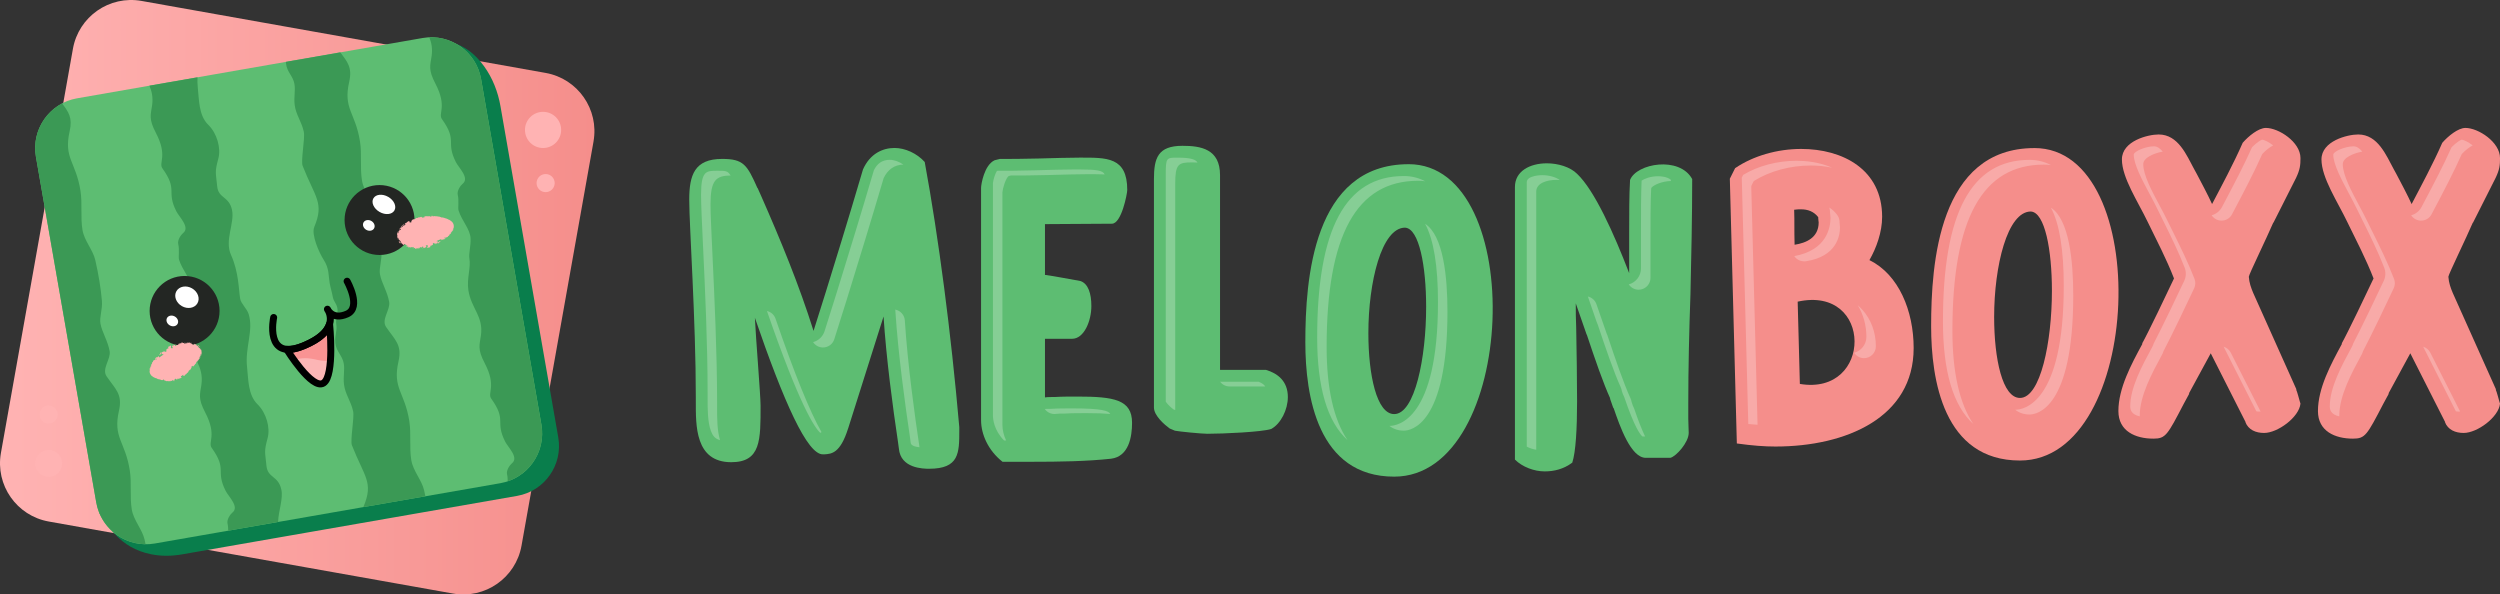 <?xml version="1.0" encoding="UTF-8"?><svg id="Layer_2" xmlns="http://www.w3.org/2000/svg" xmlns:xlink="http://www.w3.org/1999/xlink" viewBox="0 0 1159.72 275.75"><rect x="0" y="0" width="1159.72" height="275.75" fill="#333333" stroke="none"/><defs><style>.cls-1{fill:#f99393;}.cls-1,.cls-2,.cls-3,.cls-4,.cls-5,.cls-6,.cls-7,.cls-8,.cls-9,.cls-10,.cls-11,.cls-12{stroke-width:0px;}.cls-2{fill:#5dbd72;}.cls-3,.cls-13{fill:none;}.cls-13{stroke:#000;stroke-linecap:round;stroke-linejoin:round;stroke-width:3.23px;}.cls-4{fill:url(#linear-gradient);}.cls-5{fill:#3b9955;}.cls-6{fill:#097e4c;}.cls-7{fill:#f58e8b;}.cls-8{opacity:.25;}.cls-8,.cls-11{fill:#fff;}.cls-9{fill:#232623;}.cls-10{fill:#ffb3b3;}.cls-12{fill:#ffd9d9;opacity:.5;}</style><linearGradient id="linear-gradient" x1="0" y1="137.88" x2="275.75" y2="137.88" gradientUnits="userSpaceOnUse"><stop offset="0" stop-color="#ffb3b3"/><stop offset="1" stop-color="#f58e8b"/></linearGradient></defs><g id="Layer_1-2"><path class="cls-4" d="M275.32,65.65c2.66-14.92-7.28-29.16-22.2-31.82L65.65.43c-14.92-2.66-29.16,7.28-31.82,22.2L.43,210.11c-2.66,14.92,7.28,29.16,22.2,31.82l187.48,33.4c14.92,2.66,29.16-7.28,31.82-22.2l33.4-187.48Z"/><path class="cls-6" d="M258.97,202.88l-26.81-153.63c-1.16-6.65-3.65-13.04-7.6-18.51-9.12-12.64-18.92-11.34-25.4-13.41,2.15,2.86,19.53,13.19,20.19,16.96l27.98,160.32c2.23,12.76-6.31,24.9-19.07,27.13l-160.32,27.98c-3.85.67-18.42-10.71-21.91-11.82,4.32,5.76,8.99,16.11,24.05,19.21,4.72.97,9.59.88,14.33.06l110.52-19.29,44.97-7.85c12.76-2.23,21.29-14.37,19.07-27.13Z"/><path class="cls-2" d="M223.18,36.7c-2.23-12.76-14.37-21.29-27.13-19.07L35.73,45.61c-12.76,2.23-21.29,14.37-19.07,27.13l27.98,160.32c2.23,12.76,14.37,21.29,27.13,19.07l160.32-27.98c12.76-2.23,21.29-14.37,19.07-27.13l-27.98-160.32Z"/><path class="cls-5" d="M251.15,197.02l-27.98-160.32c-2.04-11.71-12.45-19.84-24.01-19.37.97,2.44,1.55,5.09,1.08,8.56-.61,4.43-1.74,6.27,1.73,12.89,5.66,10.81,1.12,13.78,3.05,16.49,7.39,10.33,1.6,10.32,6.45,19.92,1.37,2.72,6.52,7.43,3.11,10.1-.9.71-2.7,3.2-2.23,5.1.65,2.64-.01,6.04.37,7.24,1.55,4.91,5.37,8.62,5.58,12.96.17,3.46-.93,7.11-.55,9.28.75,4.28-1.28,9.37-.49,14.66,1.3,8.64,7.07,12.1,5.85,21.03-.61,4.43-1.74,6.27,1.73,12.89,5.66,10.81,1.12,13.78,3.05,16.49,7.39,10.33,1.6,10.32,6.45,19.92,1.37,2.72,6.52,7.43,3.11,10.1-.9.71-2.7,3.2-2.23,5.1.25,1.01.3,2.13.3,3.2,10.81-3.62,17.67-14.66,15.65-26.23Z"/><path class="cls-5" d="M130.5,227.1c-1.39-6.56-6.35-5.21-6.9-11.08-.6-6.45-1.21-6.32.55-12.8,1.3-4.77-.58-11.66-4.68-15.66-4.5-4.39-4.23-11.74-4.85-17.16-1.07-9.21,3.14-17.1.72-24.73-.8-2.53-3.51-4.75-3.92-7.06-.72-4.09-.61-12.36-4.26-20.37-3.07-6.74,1.76-14.75.48-20.81-1.39-6.56-6.35-5.21-6.9-11.08-.6-6.45-1.21-6.32.55-12.8,1.3-4.77-.58-11.66-4.68-15.66-4.5-4.39-4.23-11.74-4.85-17.16-.19-1.67-.21-3.29-.13-4.88l-22.31,3.89c1.07,2.57,1.76,5.32,1.26,9-.61,4.43-1.74,6.27,1.73,12.89,5.66,10.81,1.12,13.78,3.05,16.49,7.39,10.33,1.6,10.32,6.45,19.92,1.37,2.72,6.52,7.43,3.11,10.1-.9.71-2.7,3.2-2.23,5.1.65,2.64-.01,6.04.37,7.24,1.55,4.91,5.37,8.62,5.58,12.96.17,3.46-.93,7.11-.55,9.28.75,4.28-1.28,9.37-.49,14.66,1.3,8.64,7.07,12.1,5.85,21.03-.61,4.43-1.74,6.27,1.73,12.89,5.66,10.81,1.12,13.78,3.05,16.49,7.39,10.33,1.6,10.32,6.45,19.92,1.37,2.72,6.52,7.43,3.11,10.1-.9.71-2.7,3.2-2.23,5.1.25,1.03.3,2.18.3,3.26l23.16-4.04c.15-5.22,2.43-10.64,1.5-15.03Z"/><path class="cls-5" d="M61.14,236.39c-1-5.96,0-12.24-.93-18.15-2.12-13.58-7.9-15.08-5.02-27.73,1.76-7.73-1.68-9.95-5.76-15.97-2.35-3.46,2.07-7.96,1.43-11.62-.87-4.91-3.57-8.85-4.28-12.88-.5-2.86,1.02-6.63.7-10.42-.48-5.76-1.54-12.24-3.08-18.98-1.08-4.74-5.08-8.89-5.93-13.93-1-5.96,0-12.24-.93-18.15-2.12-13.58-7.9-15.08-5.02-27.73,1.42-6.25-.55-8.9-3.51-12.86-8.75,4.62-13.94,14.49-12.15,24.76l27.98,160.32c1.98,11.33,11.78,19.31,22.88,19.4-.15-.71-.29-1.42-.45-2.14-1.08-4.74-5.08-8.89-5.93-13.93Z"/><path class="cls-5" d="M168.58,235.23l28.75-5.02c-.19-.92-.37-1.83-.59-2.76-1.08-4.74-5.08-8.89-5.93-13.93-1-5.96,0-12.24-.93-18.15-2.12-13.58-7.9-15.08-5.02-27.73,1.76-7.73-1.68-9.95-5.76-15.97-2.35-3.46,2.07-7.96,1.43-11.62-.87-4.91-3.57-8.85-4.28-12.88-.5-2.86,1.02-6.63.7-10.42-.48-5.76-1.54-12.24-3.08-18.98-1.08-4.74-5.08-8.89-5.93-13.93-1-5.96,0-12.24-.93-18.15-2.12-13.58-7.9-15.08-5.02-27.73,1.52-6.67-.83-9.24-4.12-13.68l-25.23,4.4c.01.27.01.54.05.83.43,3.98,3.24,5.69,3.89,9.41.56,3.19-.35,5.97.13,9.83.56,4.49,3.24,7.71,4.23,12.4.63,2.97-1.46,13.48-.55,15.78,5.82,14.79,10.11,17.05,5.41,28.33-1.48,3.55,2.2,11.91,4.34,15.23,2.68,4.15,2.16,7.25,2.78,10.79.36,2.06,1.04,4.12,1.45,6.43.43,2.41,2.12,3.32,2.22,6.05.08,2.16-.98,4.51-.59,6.72.53,3-.82,5.12-.43,8.7.43,3.98,3.24,5.69,3.89,9.41.56,3.19-.35,5.97.13,9.83.56,4.49,3.24,7.71,4.23,12.4.63,2.97-1.46,13.48-.55,15.78,5.82,14.79,10.11,17.05,5.41,28.33-.04.09-.05.19-.08.28Z"/><path class="cls-1" d="M152.89,150.29c-.95,3.12-4.05,6.85-12.15,10.17-3.24,1.33-5.75,1.76-7.7,1.59v.05s11.76,19.04,17.03,15.59c5.27-3.45,2.82-27.41,2.82-27.41h0Z"/><path class="cls-12" d="M153.45,167.22c-6.05,1.01-8.18-2.11-15.58-.67,3.77,4.76,7.49,13.45,10.36,11.57,2.32-1.51,5.02-5.24,5.22-10.9Z"/><circle class="cls-9" cx="85.63" cy="144.24" r="16.22"/><circle class="cls-9" cx="176.06" cy="102.07" r="16.22"/><path class="cls-13" d="M126.95,147.28s-4.46,20.68,13.79,13.18c18.25-7.5,11.15-17.03,11.15-17.03,0,0,2.23,5.27,9.12,2.23s0-15.21,0-15.21"/><path class="cls-13" d="M152.89,150.29c-.95,3.12-4.05,6.85-12.15,10.17-3.24,1.33-5.75,1.76-7.7,1.59v.05s11.76,19.04,17.03,15.59c5.27-3.45,2.82-27.41,2.82-27.41h0Z"/><ellipse class="cls-11" cx="178.08" cy="94.83" rx="4.03" ry="5.63" transform="translate(6.92 201.63) rotate(-60)"/><ellipse class="cls-11" cx="86.72" cy="137.88" rx="4.75" ry="5.63" transform="translate(-76.05 144.04) rotate(-60)"/><ellipse class="cls-11" cx="79.93" cy="148.88" rx="2.37" ry="2.81" transform="translate(-88.97 143.66) rotate(-60)"/><ellipse class="cls-11" cx="171.09" cy="104.56" rx="2.37" ry="2.81" transform="translate(-5.01 200.45) rotate(-60)"/><path class="cls-10" d="M210.54,104.91v.06s0,.08,0,.11c0-.05.02-.17,0-.16Z"/><path class="cls-10" d="M207.19,110.12s-.08.06-.12.09c.03-.04.08-.06.12-.09Z"/><path class="cls-10" d="M210.5,104.68c-.01-.11-.01-.23-.04-.34-.03-.13-.08-.25-.13-.37,0-.02,0-.03-.01-.06-.02-.05-.03-.06-.04-.1,0,0,0,0,0-.01-.06-.15-.09-.22-.23-.46-.14-.13-.3-.39-.55-.58.15.08-.29-.24-.05-.09-.08-.1-.54-.39-.75-.51.04.02.03,0,.08.03-.31-.16-.19-.15-.42-.25v.03c-.1-.03-.11-.06-.2-.09.06.03.19.1.11.08-.13-.05-.27-.1-.32-.12,0-.01.09.02.14.04,0,0-.25-.11-.26-.14.11.04.11.04.29.11-.33-.16-.02-.02-.18-.12.03.05-.29-.12-.48-.17-.01-.02.13.04.18.05-.33-.18-.53-.2-.99-.34.01,0,.07,0,.1.02-.22-.05-.36-.14-.51-.15-.21-.07-.03-.07-.35-.15.09.08-.38-.1-.4-.04l-.25-.1c-.23-.01.04.12-.39.06-.4-.09.05-.12-.18-.19l-.1.03-.19-.06h.03c-.12,0-.33-.06-.33-.08.02-.02.15,0,.17,0-.2,0-.77-.25-.99-.14-.12-.05-.36-.08-.33-.12-.11.06-.53-.08-.69-.04.02-.02-.13-.08-.25-.07.16.05.06.07-.05.1-.14-.07-.54-.03-.61-.14-.22.05-.13.13-.18.2-.15-.07-.6-.07-.53-.2.12.02.4.05.34-.03-.24-.06-.1.03-.29.04.01-.02-.14-.08-.1-.12-.11.01-.27.01-.43,0,.26.06-.15.1,0,.15l.23-.1c.29,0,.07.07.18.1-.51.04-.39.17-.86.26-.09-.02-.26-.06-.31-.06.16-.02.11-.15.02-.17-.25.13-.49-.04-.72-.05.2.02.11.12.05.16-.45.13-.19-.04-.4-.09-.71.09-1.2-.04-1.75.15l.3.1.06-.15c.23.08.03.31-.07.42-.04-.04-.38.06-.26-.05l-.32.13c.06.05.27-.02.13.08-.12-.02-.47.02-.28-.11-.18.03-.39.13-.33.2-.28.07-.02-.19.09-.27-.23.04-.23-.09-.18-.15l-.31.08c.06-.05.04-.11.1-.17-.23-.02-.33.19-.54.11l-.04.14c-.6.04-.56,0-1.1.13l.12.07c-.34.29-.35-.07-.87.16-.29.14-.46.26-.36.4-.15.12-.23.04-.33,0-.1.13-.32.4-.57.38.12-.1.22-.18.35-.25-.11-.14-.48.13-.73.15-.12.14-.53.53-.73.8.19.07.23.28.07.53-.02-.12-.37.06-.57.07.03-.13-.5-.05-.17-.26.13,0,.25.11.36,0-.14-.06-.42-.07-.71-.04-.01-.06.08-.18.2-.24-.04.08.01.09.05.12.37-.32-.22-.19-.23-.34-.1.08-.36.19-.19.22-.37-.12-.6.51-.97.45,0,.03.2.03.07.19-.23.18-.29.06-.43.07-.03.12-.37.4-.36.35-.12.16.35.12.2.37-.03.26-.33.28-.47.45-.3.05.14-.23.19-.35l-.53.52c-.24.05-.05-.21.14-.32-.33.07-.55.42-.49.61-.17.1-.22.19-.4.27.06-.19-.16-.39.03-.62.37-.3.03.28.36.05l-.09-.15c.2-.04.22-.21.35-.33.11-.03.02.06-.01.12.25-.2.51-.29.59-.58-.45.14-.85.68-1.13.68-.17.27-.35.51-.5.79.06.05.38-.08.29.19-.23-.07-.49.07-.76.32.26.03-.21.59.06.56,0-.21.21-.16.24-.16-.2.28.14.17.04.33-.41.48-.11-.11-.54.36-.02-.16-.01-.58.13-.93-.1-.04-.21.3-.4.36.23-.11.1.25.25.13-.23.48-.35,1.14-.48,1.81-.35-.23.19-1.17-.27-1.14-.11.34.04.38-.09.66-.29.17-.33.83-.35,1.39l.14-.23c.06.21-.06.57-.04.83l-.05-.06.09.24s-.02.05-.03.05c.11.25.18.95.44,1.4.16-.07-.17-.47-.22-.72,0-.08,0-.54.16-.35.15.59.49.89.82,1.4l-.06-.2c.2.1.29.35.48.54.24.47-.44-.11-.32.2-.28-.04-.33-.49-.56-.41v.48c.31.14.35.55.53.69l-.07-.26c.18-.11.2.16.26.25l.1-.33c-.17-.26-.51-.26-.53-.55.44.36.52.13.96.54-.06.11-.12-.04-.22-.02.11.2.43.15.63.43-.19-.06-.51-.17-.41.12l.28-.07c.1.13,0,.16.05.21.15.16.09-.22.34,0,.02.07.09.17.02.19.32.21.2.04.55.12-.27-.17-.11-.48.18-.36.37.22.7.16.86.55l.23-.08c-.19.18.22.17.33.25-.03.26-.59-.22-.73.16.25.14.1.21-.03.28.31.08.2-.23.38-.34-.03.1.48.21.24.36.25.11.36-.14.52-.04-.05.09-.12.21-.13.34.04-.08.25.1.3.12-.03-.06.14-.19-.1-.18.1-.18.51.14.53-.03-.02.25.45.16.66.3.07-.56-.45.13-.44-.35.33-.13,1,.2,1.49,0,.39.17-.02.22.04.45-.39.04-.47-.13-.81-.11.35.18.96.19,1.23.05.39.02.4.63.89.53-.06-.2-.05-.24-.19-.32.13-.06.28.02.41.03.09-.12-.21-.16-.02-.26.07.04.23.08.2.21l-.03.02c.45-.17.33.48.72.11-.03-.1-.12.03-.21-.04-.07-.15.16-.37.34-.43-.03.14.16.03.28.07.09.23-.31.06-.37.22l.35.04-.07-.04.37-.22c-.26.09-.13-.27-.02-.31.26.03.51.06.5.32.01-.26.33-.27.55-.33-.25-.08-.05-.22.01-.3l.39.21c-.38.12.1.22.03.4-.09.27-.34.17-.55.14.45.45.54-.31.91-.12.01.12,0,.26-.16.25.07.07.29-.26.55-.16-.07-.07-.23-.29-.01-.42l.34.24c.36,0,.08-.33.35-.51l-.22-.16c0-.26.39-.07.35-.34-.18.02-.24.25-.44.2-.11-.26.21-.18.3-.35.4.05.32.07.65.24.09.41-.39.6-.24,1.13.38-.13.9-.4,1.19-.31.32-.21.21-.52.11-.74.13-.08.2-.06.31-.02l-.13.17c.39-.23.58-.44,1.01-.56.22-.14.06-.34-.04-.5l.25-.11-.05-.04c0-.26.24-.25.41-.3.03.1-.07.16-.04.22.18.04.39-.06.48-.21.03.1,0,.36-.2.35-.03-.02-.03-.06-.05-.08l-.26.24c.31-.25.6-.06.66.18.31-.25-.36-.15.03-.39.7.26.98-.53,1.5-.05.2-.24.41-.6.78-.8-.07-.16.22-.19.1-.37-.45-.05-.54.66-.95.47-.13.15-.02.28-.06.41-.14.08-.29.12-.35.01.3-.26-.07-.48.36-.66-.11-.13-.44.06-.61.08.01-.1-.07-.18-.19-.22,0-.02.02-.04.03-.06.73-.26,1.42-.54,2.07-.84v.04s.07-.08.07-.08c.03-.02.07-.03.1-.05-.04.18.02.37-.1.6.32-.16.81-.3.97-.48.13.05.21.12.22.24.21-.38.52-.22.77-.42.21-.29-.34.07-.22-.19.12,0,.23-.15.29-.23-.05.1-.38.23-.61.3.15-.09.07-.21.08-.28l-.27.12c-.07-.17.31-.19.38-.34,0,.18.05.16.05.34.18-.2.5-.41.72-.47.13-.03-.05.12-.09.2.1.05.18-.2.28-.13,0,.04-.02.07-.06.09.17-.11.33-.23.49-.36.03.04-.11.18-.21.25.21-.1.32-.25.43-.55.23-.12.47-.3.45-.19.07-.11-.01-.08-.04-.11.27-.23.2-.36.36-.5l-.16.05c.29-.17-.02-.14.23-.3.01.08.08.13.16.14-.01-.09.15-.19.24-.28-.1.02.15-.24-.04-.13.17-.24.3-.32.39-.53-.1.1.12-.23.02-.16.19-.21.31-.36.32-.26-.06.08-.16.2-.12.22l.27-.45c.09-.1.18-.24.22-.24.02-.18.23-.45.23-.59-.04.18-.14.29-.17.35l.03-.08s0,.02-.02.04l.03-.23c-.12.18.02.05-.11.33-.13.14,0-.2.04-.34.1-.24.19-.47.23-.7,0,.03,0,.07.03.06.03-.17.02-.37,0-.3,0-.03,0-.07.01-.1l.03-.18c0-.11,0-.21-.03-.29ZM209.29,107.78c-.09.16-.15.13-.26.22.05-.07.06-.17.17-.23l-.02-.02s.08-.09.12-.14c.05,0,.1.02,0,.16ZM210.13,106.49c-.05.13-.1.26-.18.38-.03,0,.02-.11.02-.11-.14.21-.23.33-.33.45.2-.26.35-.52.49-.79,0,.03,0,.06-.02.11l.02-.04Z"/><path class="cls-10" d="M69.47,172.84v-.06s-.03-.07-.03-.1c0,.05.02.17.03.16Z"/><path class="cls-10" d="M93.5,163.37c-.06-.17,0-.5-.06-.71l.04.05-.09-.19s.01-.05.01-.05c-.09-.21-.26-.79-.53-1.17-.1.07.21.4.29.61.02.06.09.47-.05.32-.21-.49-.51-.73-.89-1.15l.09.17c-.18-.08-.31-.29-.52-.44-.31-.39.39.06.22-.2.24.01.38.4.53.32l-.09-.42c-.28-.09-.4-.45-.58-.57l.12.22c-.12.11-.2-.12-.27-.2v.3c.19.22.47.19.54.44-.44-.28-.45-.08-.93-.39.02-.1.11.03.2,0-.14-.17-.4-.09-.65-.33.18.03.49.11.34-.15l-.23.08c-.12-.11-.04-.15-.09-.18-.18-.13-.03.21-.31.03-.03-.06-.12-.14-.06-.17-.35-.15-.19,0-.54-.04.29.12.21.41-.08.34-.4-.14-.7-.04-.94-.37l-.2.11c.14-.19-.25-.11-.38-.17-.02-.24.61.1.66-.27-.27-.09-.14-.18-.03-.26-.31-.03-.14.24-.29.37.01-.1-.51-.11-.31-.29-.26-.06-.31.19-.5.13.03-.09.07-.22.05-.34-.02.08-.26-.04-.31-.05.04.05-.09.2.13.15-.06.19-.52-.03-.51.13-.03-.24-.47-.06-.7-.15.05.54.41-.21.51.23-.29.19-1.01.01-1.45.31-.42-.07-.03-.21-.13-.41.37-.11.48.03.81-.07-.38-.1-.97.02-1.21.2-.38.06-.52-.51-.98-.32.1.18.1.22.26.27-.11.08-.27.04-.41.05-.06.13.24.11.07.24-.08-.02-.24-.03-.24-.16l.03-.02c-.4.25-.42-.39-.72.03.05.09.11-.05.22,0,.1.13-.08.38-.24.47,0-.13-.16,0-.29-.01-.14-.2.29-.12.32-.28l-.35.03.08.02-.31.29c.23-.13.19.24.09.29-.26.02-.52.04-.56-.21.04.25-.27.32-.47.43.26.02.09.2.05.3l-.43-.13c.35-.19-.15-.19-.12-.39.02-.29.29-.23.51-.24-.54-.35-.47.41-.87.29-.04-.11-.06-.26.1-.28-.09-.06-.23.32-.51.26.09.06.3.25.11.42l-.4-.18c-.36.07,0,.34-.23.58l.25.12c.07.26-.37.14-.27.42.17-.06.18-.3.39-.29.17.24-.17.23-.21.41-.41.03-.34-.01-.69-.11-.18-.4.24-.68-.03-1.19-.35.21-.8.58-1.11.53-.27.27-.09.57.06.78-.11.1-.19.1-.3.08l.09-.2c-.33.31-.47.57-.87.77-.19.19.02.37.17.52l-.21.17.06.03c.07.27-.17.31-.33.39-.06-.1.02-.18-.02-.24-.18,0-.38.14-.43.31-.06-.1-.09-.38.11-.41.03.01.04.06.07.07l.2-.3c-.25.32-.58.17-.71-.08-.25.32.4.09.08.42-.78-.17-.85.73-1.52.28-.14.29-.25.71-.57.99.12.17-.17.24,0,.42.47-.01.36-.8.84-.66.09-.19-.06-.31-.06-.46.12-.11.26-.17.35-.07-.23.33.21.52-.17.78.15.12.43-.14.59-.18.01.11.12.19.26.21,0,.02-.01.05-.01.07-.65.41-1.27.83-1.84,1.27v-.05s-.07.1-.07.1c-.03.02-.06.05-.09.07-.02-.2-.15-.42-.09-.69-.28.22-.75.45-.86.68-.15-.04-.26-.11-.32-.24-.09.46-.47.33-.67.58-.12.36.33-.13.3.19-.13.01-.19.2-.23.3.02-.12.33-.31.54-.43-.13.12,0,.24.02.33l.24-.17c.14.19-.26.25-.28.44-.07-.2-.11-.17-.18-.38-.12.25-.38.53-.6.62-.13.05.01-.14.02-.23-.12-.04-.12.25-.25.19-.02-.05,0-.08.03-.11-.14.15-.27.31-.4.47-.04-.04.05-.22.14-.3-.19.14-.25.32-.27.67-.2.17-.4.4-.42.27-.04.13.04.08.08.11-.2.29-.09.42-.2.6l.15-.08c-.25.23.06.14-.14.36-.04-.09-.12-.12-.22-.12.04.09-.11.22-.17.34.1-.03-.08.28.08.13-.11.28-.22.38-.25.61.08-.11-.06.26.03.17-.14.25-.23.42-.26.33.04-.09.11-.23.07-.24l-.16.5c-.06.11-.12.27-.16.28.01.18-.13.49-.09.63,0-.18.07-.31.09-.38v.08s0-.02,0-.04l.02.23c.07-.2-.03-.05.03-.35.09-.17.03.2.03.34-.05.25-.08.5-.07.74-.01-.03-.02-.07-.04-.06,0,.17.06.36.06.29,0,.03,0,.07.01.1v.17c.03.11.07.21.1.28.03.11.06.22.11.32.03.06.1.11.13.17.02.05.05.12.1.22.18.24.15.25.39.5.17.09.37.34.66.46-.17-.04.32.19.06.1.1.1.62.27.84.39-.04,0-.04.01-.09,0,.34.09.21.14.46.22v-.07c.11,0,.12.06.21.07-.07-.03-.2-.1-.12-.11.12.01.22.02.34.05,0,.03-.09.02-.15.01,0,0,.27.08.28.12-.1,0-.23-.04-.32-.02.35.13.02.03.19.15-.03-.1.32.06.52.07.02.05-.14-.02-.19,0,.36.26.57.12,1.06.24-.01.02-.07.02-.1.02.23,0,.4.17.55.11.23.06.05.19.4.24-.11-.19.42.1.42-.1l.28.15c.23-.09-.09-.35.36-.36.43.09,0,.37.26.5l.09-.12.22.1h-.03c.12-.03.36.02.37.1-.01.06-.15.05-.16.1.19-.12.91.39,1.06,0,.14.08.4.07.4.21.07-.2.58.03.72-.12,0,.07.18.17.3.1-.19-.06-.1-.15-.02-.27.19.14.57-.07.7.17.19-.18.05-.35.05-.54.19.12.64,0,.65.3-.14,0-.43,0-.32.18.27.06.08-.1.27-.17,0,.06.19.15.18.24.1-.06.27-.1.44-.1-.3-.06.09-.26-.1-.33l-.17.29c-.29.1-.11-.15-.25-.19.5-.21.29-.48.71-.78.11.02.29.05.34.04-.15.07-.02.33.09.35.17-.33.52-.04.75-.08-.21.01-.18-.2-.14-.3.37-.35.21.03.45.06.66-.34,1.21-.27,1.63-.77l-.35-.07.02.26c-.27-.05-.19-.5-.15-.7.06.06.35-.18.28.02l.25-.29c-.09-.06-.26.1-.17-.08.13,0,.45-.16.32.09.16-.1.32-.3.22-.39.24-.18.1.26.03.42.2-.13.26.06.23.15l.26-.22c-.03.1,0,.17-.02.27.21-.07.22-.37.45-.35l-.02-.21c.52-.29.49-.22.91-.61l-.13-.03c.21-.47.32-.08.68-.56.2-.28.31-.48.2-.56.1-.18.18-.14.26-.16.06-.17.2-.49.4-.58-.08.14-.15.25-.24.37.11.08.37-.32.56-.46.07-.18.35-.67.5-.94-.14.03-.19-.11-.06-.35.01.08.29-.19.45-.29-.02.11.38-.18.12.11-.1.06-.19.03-.27.16.1-.02.32-.13.53-.28,0,.04-.06.16-.15.25.03-.07,0-.05-.03-.07-.28.39.16.03.16.13.07-.1.26-.3.14-.24.26-.09.44-.61.7-.72,0-.02-.14.06-.04-.09.17-.22.2-.16.29-.23.03-.09.29-.41.27-.37.1-.15-.23.06-.1-.16.05-.18.25-.32.36-.49.2-.15-.12.21-.16.31l.41-.56c.17-.13.01.12-.13.27.23-.17.4-.5.39-.61.12-.13.16-.22.28-.33-.06.16.05.22-.08.44-.26.34.01-.18-.22.1l.04.07c-.12.1-.16.23-.26.36-.07.06,0-.03.02-.09-.19.23-.37.39-.45.62.3-.27.64-.78.8-.89.13-.24.28-.47.4-.72-.03-.02-.24.19-.16-.03.13-.03.3-.22.5-.49-.15.06.17-.5,0-.39-.02.16-.13.19-.16.2.14-.28-.07-.08,0-.24.27-.5.05.05.35-.45,0,.12-.03.45-.14.75.06,0,.14-.29.26-.39-.14.15-.04-.16-.14-.03.18-.43.28-.98.31-1.59.23.13-.09,1.01.17.87.07-.3,0-.3.06-.54.16-.2.18-.74.14-1.22l-.07.22ZM70.06,169.76c.05-.17.12-.16.21-.27-.03.08-.02.18-.11.26h.03c-.03.07-.06.12-.09.18-.05.01-.11,0-.04-.17ZM69.54,171.16v.05c0-.14.03-.28.08-.41.03,0,0,.12,0,.12.09-.24.15-.37.23-.51-.13.3-.23.59-.3.87,0-.03-.01-.05,0-.11Z"/><path class="cls-10" d="M71.51,166.93s.06-.08.1-.12c-.02.05-.06.08-.1.12Z"/><circle class="cls-10" cx="22.56" cy="192.29" r="4.2"/><circle class="cls-10" cx="22.56" cy="214.99" r="6.25"/><circle class="cls-10" cx="251.92" cy="60.27" r="8.39"/><circle class="cls-10" cx="253.11" cy="84.93" r="4.2"/><path class="cls-2" d="M393.42,198.78c-3.65,11.57-7.71,11.77-10.96,11.98h-.61c-7.31.41-18.27-24.36-31.67-63.34.41,9.14,2.64,35.93,2.64,40.8,0,15.83.2,26.19-13.6,26.19-16.85,0-16.44-17.05-16.44-28.22v-1.83c0-35.93-3.05-79.58-3.05-91.76,0-11.37,2.44-18.88,15.23-18.88,9.95,0,11.57,2.64,16.44,13.6v-.2l1.63,3.65c9.13,20.71,17.66,41.41,24.36,62.73l5.69-18.07c4.06-13.2,9.54-30.65,17.25-56.84,3.25-7.31,9.14-9.95,14.62-9.95,4.87,0,10.35,2.44,14.01,6.5,6.5,35.32,12.18,78.97,16.04,123.02v1.42c0,10.56,0,17.87-14.01,17.87-2.84,0-13.2-.2-14.01-9.34l-.41-3.04c-2.44-16.24-5.48-39.18-6.7-58.26l-16.44,51.97Z"/><path class="cls-2" d="M463.85,73.73c4.26,0,10.96,0,17.86-.2,7.11-.2,14.62-.41,19.08-.41,12.59,0,22.13-.41,22.13,15.02,0,1.62-2.64,15.63-7.11,15.63l-31.06.2v23.55c4.67.61,10.56,1.83,16.44,2.84,3.65,1.22,5.08,5.89,5.08,11.57,0,7.11-3.45,15.23-8.93,15.23h-12.59v27.2c1.22-.2,3.05-.2,4.67-.2,3.05-.2,7.31-.2,10.35-.2,17.05,0,25.38,1.42,25.38,12.18,0,6.29-1.42,15.63-9.75,16.65-11.17,1.22-24.16,1.42-36.54,1.42h-13.8c-6.7-5.28-9.95-12.79-9.95-19.29v-107.8c0-1.42,1.42-10.56,6.29-12.79l2.44-.61Z"/><path class="cls-2" d="M542.61,198.78c-2.23-1.62-7.31-5.89-7.31-9.74v-105.97c0-9.74,1.83-15.43,13.2-15.43,8.53,0,17.46,1.42,17.46,13.6v90.34h21.31c5.48,1.62,10.15,5.28,10.15,12.59,0,5.89-3.25,12.38-7.71,14.82-4.26,1.42-22.33,2.23-29.64,2.23-2.64,0-12.99-1.02-15.02-1.42l-2.44-1.02Z"/><path class="cls-2" d="M653.44,76.16c55.42,0,50.55,144.95-6.7,144.95-35.53,0-41.21-37.56-41.21-62.32,0-28.83,3.45-82.62,47.91-82.62ZM651.82,105.6c-10.96,0-17.05,25.38-17.05,48.93,0,19.49,3.86,37.56,11.98,37.56,9.54,0,14.82-25.99,14.82-49.74,0-18.88-3.25-36.34-9.75-36.74Z"/><path class="cls-2" d="M702.76,86.72c0-7.31,6.9-10.96,14.82-10.96,5.07,0,10.76,1.62,14.01,4.87,8.12,7.71,17.05,27.61,24.16,46.08v-18.27c0-8.53,0-18.27.41-24.97,3.04-7.71,22.94-11.17,28.83-.41,0,17.05-.41,36.54-.81,53.59-.61,17.05-1.01,33.9-1.01,50.96v6.5c0,2.23.2,4.47.2,6.7,0,4.47-5.89,10.96-8.53,11.57h-11.37c-6.9,0-11.98-14.41-15.02-23.35v.41l-1.63-4.67.2.2c-3.25-7.11-7.11-18.27-10.96-29.84v.2l-5.08-14.62c0,3.65,0,7.31.2,11.37.2,11.57.41,23.75.41,34.11,0,12.59-.61,23.55-2.23,28.42-4.06,3.05-8.53,4.06-12.79,4.06-4.87,0-10.35-2.03-13.81-5.48v-126.47Z"/><path class="cls-7" d="M804.89,78.02c8.32-5.68,19.49-8.93,30.65-8.93,19.29,0,37.56,9.54,37.56,31.47,0,7.11-2.64,14.41-5.89,20.1,13.6,6.7,20.51,23.55,20.51,40.8,0,32.07-31.06,45.68-64.15,45.68-5.07,0-10.56-.41-17.87-1.42l-3.25-122.82,2.44-4.87ZM843.46,101.16v-.41c-2.03-2.64-4.87-3.65-7.92-3.65-1.01,0-2.03,0-3.25.2.2,5.68,0,8.93.2,16.24,5.28-.81,11.17-3.25,11.17-10.35,0-.41-.2-1.22-.2-2.03ZM834.93,178.1c33.9,5.68,34.1-45.88-1.01-38.17l1.01,38.17Z"/><path class="cls-7" d="M943.74,68.68c55.42,0,50.55,144.95-6.7,144.95-35.53,0-41.21-37.56-41.21-62.32,0-28.83,3.45-82.62,47.91-82.62ZM942.11,98.11c-10.96,0-17.05,25.38-17.05,48.93,0,19.49,3.86,37.56,11.98,37.56,9.54,0,14.82-25.99,14.82-49.74,0-18.88-3.25-36.34-9.75-36.74Z"/><path class="cls-7" d="M993.87,159.42h-.2c2.44-4.26,12.38-24.97,14.82-30.25-3.45-8.93-8.12-17.86-12.18-26.19-4.47-9.34-11.98-20.5-11.98-29.03s11.98-11.57,17.05-11.57c9.14,0,12.99,9.74,16.44,16.04l1.22,2.23c1.83,3.45,5.48,10.35,7.11,14.01,4.26-8.12,10.15-19.08,14.21-28.42,2.64-3.04,7.31-6.9,10.76-6.9,5.89,0,16.04,6.5,16.04,14.01,0,3.25-.2,5.28-2.03,9.14l-10.56,20.91v-.2c-2.84,6.7-11.37,24.16-11.37,25.17.2,2.84,1.02,5.08,2.03,7.51l20.1,44.86h-.2c.61,1.01,1.63,5.48,2.03,6.5-.61,6.29-10.56,13.6-16.85,13.6-3.86,0-7.31-1.42-8.73-5.08l.2.2-16.24-32.07-10.15,18.68h.2l-2.64,4.87c-7.51,14.41-8.32,16.04-14.01,16.04-8.32,0-16.24-3.45-16.24-12.79,0-10.56,5.89-21.52,11.17-31.26Z"/><path class="cls-7" d="M1086.44,159.42h-.2c2.44-4.26,12.38-24.97,14.82-30.25-3.45-8.93-8.12-17.86-12.18-26.19-4.47-9.34-11.98-20.5-11.98-29.03s11.98-11.57,17.05-11.57c9.14,0,12.99,9.74,16.44,16.04l1.22,2.23c1.83,3.45,5.48,10.35,7.11,14.01,4.26-8.12,10.15-19.08,14.21-28.42,2.64-3.04,7.31-6.9,10.76-6.9,5.89,0,16.04,6.5,16.04,14.01,0,3.25-.2,5.28-2.03,9.14l-10.56,20.91v-.2c-2.84,6.7-11.37,24.16-11.37,25.17.2,2.84,1.02,5.08,2.03,7.51l20.1,44.86h-.2c.61,1.01,1.63,5.48,2.03,6.5-.61,6.29-10.56,13.6-16.85,13.6-3.86,0-7.31-1.42-8.73-5.08l.2.2-16.24-32.07-10.15,18.68h.2l-2.64,4.87c-7.51,14.41-8.32,16.04-14.01,16.04-8.32,0-16.24-3.45-16.24-12.79,0-10.56,5.89-21.52,11.17-31.26Z"/><path class="cls-3" d="M393.42,198.78c-3.65,11.57-7.71,11.77-10.96,11.98h-.61c-7.31.41-18.27-24.36-31.67-63.34.41,9.14,2.64,35.93,2.64,40.8,0,15.83.2,26.19-13.6,26.19-16.85,0-16.44-17.05-16.44-28.22v-1.83c0-35.93-3.05-79.58-3.05-91.76,0-11.37,2.44-18.88,15.23-18.88,9.95,0,11.57,2.64,16.44,13.6v-.2l1.63,3.65c9.13,20.71,17.66,41.41,24.36,62.73l5.69-18.07c4.06-13.2,9.54-30.65,17.25-56.84,3.25-7.31,9.14-9.95,14.62-9.95,4.87,0,10.35,2.44,14.01,6.5,6.5,35.32,12.18,78.97,16.04,123.02v1.42c0,10.56,0,17.87-14.01,17.87-2.84,0-13.2-.2-14.01-9.34l-.41-3.04c-2.44-16.24-5.48-39.18-6.7-58.26l-16.44,51.97ZM463.85,73.73c4.26,0,10.96,0,17.86-.2,7.11-.2,14.62-.41,19.08-.41,12.59,0,22.13-.41,22.13,15.02,0,1.62-2.64,15.63-7.11,15.63l-31.06.2v23.55c4.67.61,10.56,1.83,16.44,2.84,3.65,1.22,5.08,5.89,5.08,11.57,0,7.11-3.45,15.23-8.93,15.23h-12.59v27.2c1.22-.2,3.05-.2,4.67-.2,3.05-.2,7.31-.2,10.35-.2,17.05,0,25.38,1.42,25.38,12.18,0,6.29-1.42,15.63-9.75,16.65-11.17,1.22-24.16,1.42-36.54,1.42h-13.8c-6.7-5.28-9.95-12.79-9.95-19.29v-107.8c0-1.42,1.42-10.56,6.29-12.79l2.44-.61ZM542.61,198.78c-2.23-1.62-7.31-5.89-7.31-9.74v-105.97c0-9.74,1.83-15.43,13.2-15.43,8.53,0,17.46,1.42,17.46,13.6v90.34h21.31c5.48,1.62,10.15,5.28,10.15,12.59,0,5.89-3.25,12.38-7.71,14.82-4.26,1.42-22.33,2.23-29.64,2.23-2.64,0-12.99-1.02-15.02-1.42l-2.44-1.02ZM653.44,76.16c55.42,0,50.55,144.95-6.7,144.95-35.53,0-41.21-37.56-41.21-62.32,0-28.83,3.45-82.62,47.91-82.62ZM651.82,105.6c-10.96,0-17.05,25.38-17.05,48.93,0,19.49,3.86,37.56,11.98,37.56,9.54,0,14.82-25.99,14.82-49.74,0-18.88-3.25-36.34-9.75-36.74ZM702.76,86.72c0-7.31,6.9-10.96,14.82-10.96,5.07,0,10.76,1.62,14.01,4.87,8.12,7.71,17.05,27.61,24.16,46.08v-18.27c0-8.53,0-18.27.41-24.97,3.04-7.71,22.94-11.17,28.83-.41,0,17.05-.41,36.54-.81,53.59-.61,17.05-1.01,33.9-1.01,50.96v6.5c0,2.23.2,4.47.2,6.7,0,4.47-5.89,10.96-8.53,11.57h-11.37c-6.9,0-11.98-14.41-15.02-23.35v.41l-1.63-4.67.2.2c-3.25-7.11-7.11-18.27-10.96-29.84v.2l-5.08-14.62c0,3.65,0,7.31.2,11.37.2,11.57.41,23.75.41,34.11,0,12.59-.61,23.55-2.23,28.42-4.06,3.05-8.53,4.06-12.79,4.06-4.87,0-10.35-2.03-13.81-5.48v-126.47Z"/><path class="cls-8" d="M712.65,208.63c-1.53-.23-3.07-.73-4.4-1.44v-122.67c0-3.24,7.06-3.27,7.13-3.27,3.17,0,6.48.93,8.17,2.27-.53-.05-1.06-.07-1.58-.07-4.3,0-9.33,1.43-9.33,5.47v119.71ZM426.52,207.47c-3.93-.38-4.05-1.75-4.09-2.23,0-.1-.44-3.38-.44-3.38-1.93-12.87-5.35-37.45-6.65-57.74-.01-.17-.03-.34-.05-.51,2.44.46,4.29,2.53,4.45,5.04,1.3,20.37,4.73,45.02,6.67,57.91l.12.9ZM465.78,204.33c-4.79-4.83-5.17-10.08-5.17-11.6v-107.8c.11-1.54,1.12-4.57,1.87-5.68l.12-.03c3.65,0,10.32,0,17.14-.21,7.15-.2,14.5-.4,18.86-.4h1.86c8.56,0,11.1.5,12,2.3-1.43-.07-3.17-.11-5.4-.11h-1.86c-4.38,0-11.75.2-18.92.4-6.92.21-13.62.21-17.21.21-.09,0-.18.01-.27.03l-.62.15c-.21.05-.4.17-.55.33-1.26,1.39-2.48,5.42-2.62,7.32v107.87c0,2.31.59,4.82,1.7,7.21h-.92ZM334.01,204.17c-2.38-.63-3.42-2.11-4.21-4.2-1.56-4.15-1.55-10.27-1.55-15.19v-2.62c0-22.9-1.22-48.88-2.12-67.85-.52-11.07-.92-19.64-.92-23.91,0-11.19,2.36-11.19,7.54-11.19,3.85,0,4.83,0,6.15,2.2-6.85.09-9.3,2.26-9.3,13.39,0,4.33.41,12.92.92,23.81.9,19.16,2.13,45.11,2.13,67.95v2.61c0,4.75,0,10.57,1.36,15ZM625.09,204.16c-9.35-8.48-14.07-24.42-14.07-47.56,0-50.42,13.16-74.94,40.22-74.94,3.53,0,6.84.81,9.88,2.42-1.08-.15-2.18-.22-3.29-.22-28.54,0-42.42,25.23-42.42,77.13,0,19.13,3.25,33.6,9.68,43.17ZM761.94,202.5c-1.08-.85-3.7-4.29-8.42-18.14-.16-.47-.37-.92-.62-1.36l-.52-1.5c-.06-.53-.26-1.25-.57-1.92-3.14-6.88-6.98-18.04-10.66-29.08-.13-.38-.28-.75-.46-1.1l-4.1-11.85c1.82.41,3.35,1.74,3.98,3.55l4.71,13.55c.19.39.3.65.39.93,3.7,11.1,7.56,22.33,10.75,29.3.22.48.37,1,.45,1.52l.6,1.81c.03.07.06.14.09.2.2.33.36.68.48,1.04,1.86,5.45,3.57,9.83,5.11,13.04h-1.2ZM380.53,200.8c-2.54-2.27-9.49-12.36-24.75-56.53,1.85.42,3.36,1.74,3.98,3.56,8.73,25.4,15.9,43.09,21.33,52.61-.21.2-.39.3-.56.35ZM651.14,199.77c-2.48,0-4.67-.72-6.62-2.2h.03c3.76,0,22.51-2.77,22.51-57.42,0-16.82-2.01-29.01-5.97-36.33,8.48,5.45,10.37,24.68,10.37,40.73,0,52.57-16.92,55.23-20.31,55.23ZM815.3,197.04c-1.4-.09-2.82-.21-4.29-.35l-3.02-114.27.64-1.28c6.86-4.17,15.85-6.56,24.72-6.56,4.02,0,10.53.51,16.53,3.21-3.13-.67-6.47-1.01-9.93-1.01-9.38,0-18.91,2.57-26.14,7.05-.17.11-.31.26-.4.44l-.9,1.8c-.08.16-.12.34-.12.52l2.92,110.45ZM915.39,196.67c-9.35-8.47-14.08-24.42-14.08-47.57,0-50.42,13.16-74.94,40.22-74.94,3.53,0,6.84.81,9.88,2.42-1.08-.15-2.18-.22-3.29-.22-28.54,0-42.42,25.23-42.42,77.13,0,19.13,3.25,33.6,9.68,43.17ZM1085.16,193.16c-3.91-.9-4.4-3.06-4.4-4.67,0-8.7,5.44-18.74,10.23-27.59.27-.49.48-1.01.63-1.54,3.56-6.77,12.23-24.87,14.21-29.16.87-1.88.94-4.06.19-5.99-2.89-7.48-6.48-14.72-9.95-21.73-.85-1.71-1.68-3.4-2.49-5.06-1.17-2.44-2.56-5.04-3.9-7.55-3.44-6.44-7.3-13.66-7.3-18.11,0-1.56,5.6-3.88,9.37-3.88,1.4,0,2.69.77,4.08,2.45-3.91.69-9.05,2.78-9.05,5.83,0,4.99,4,12.47,7.52,19.07,1.37,2.57,2.75,5.15,3.9,7.55.82,1.68,1.66,3.37,2.5,5.08,3.45,6.97,7.02,14.17,9.87,21.54.53,1.38.48,2.94-.14,4.28-1.98,4.3-10.7,22.5-14.21,29.15-.04.07-.07.15-.09.22-.11.41-.27.81-.47,1.18-4.93,9.1-10.5,19.4-10.5,28.65,0,.09,0,.19,0,.28ZM992.6,193.16c-3.91-.9-4.4-3.06-4.4-4.67,0-8.7,5.44-18.74,10.23-27.59.27-.49.48-1.01.63-1.54,3.56-6.77,12.23-24.87,14.21-29.16.87-1.88.94-4.06.19-5.99-2.87-7.44-6.46-14.67-9.92-21.67,0,0-1.79-3.61-2.52-5.12-1.16-2.44-2.55-5.03-3.89-7.54-3.45-6.45-7.31-13.68-7.31-18.12,0-1.56,5.6-3.88,9.37-3.88,1.39,0,2.69.77,4.08,2.45-3.91.69-9.05,2.78-9.05,5.83,0,4.99,3.99,12.47,7.52,19.06,1.38,2.57,2.75,5.15,3.9,7.55.77,1.57,2.5,5.08,2.5,5.08,3.47,7.01,7.03,14.2,9.87,21.54.53,1.38.48,2.94-.14,4.28-1.98,4.3-10.69,22.5-14.21,29.15-.04.07-.07.15-.09.22-.11.41-.27.81-.47,1.18-4.93,9.1-10.5,19.4-10.5,28.65,0,.09,0,.19,0,.28ZM941.43,192.28c-2.48,0-4.67-.72-6.62-2.2h.03c3.76,0,22.51-2.77,22.51-57.42,0-16.82-2.01-29.01-5.97-36.33,8.48,5.45,10.37,24.68,10.37,40.73,0,52.57-16.92,55.23-20.31,55.23ZM489.15,192.06c-1.3,0-2.56-.46-3.55-1.3-.36-.3-.68-.66-.95-1.07.8-.03,1.89-.03,2.57-.03.17,0,.34,0,.51-.02,2.79-.19,6.87-.19,9.84-.19,13.72,0,16.77,1.14,17.47,2.59-2.75-.26-6.32-.39-10.87-.39-3.01,0-7.13,0-9.99.19-.13,0-.25.01-.36.01-1.58,0-3.05,0-3.76.13-.3.05-.6.08-.91.08ZM1140.67,190.95c-.81,0-1.24-.1-1.45-.18-.07-.16-.14-.32-.22-.48l-14.92-29.46c1.42.43,2.62,1.41,3.31,2.77l13.82,27.28c-.21.04-.39.06-.54.06ZM1048.11,190.95c-.81,0-1.24-.1-1.45-.18-.07-.16-.14-.32-.22-.48l-14.92-29.46c1.42.43,2.62,1.41,3.31,2.77l13.82,27.28c-.21.04-.39.06-.54.06ZM544.98,190.16l-.72-.3c-1.99-1.56-3.13-2.97-3.48-3.56v-105.43c0-7.74.31-7.74,5.51-7.74,6.34,0,8.43.94,9.21,2.27-.81-.05-1.68-.07-2.62-.07-6.34,0-7.71.86-7.71,9.94v104.93c-.07,0-.14-.02-.2-.03ZM570.35,179.27c-1.74,0-3.35-.84-4.37-2.2h17.85c1.73.65,2.62,1.44,3.09,2.2h-16.57ZM864.7,166.15c-1.87,0-3.58-.97-4.57-2.5,3.28-.89,5.66-3.88,5.67-7.38,0-5.32-1.4-10.38-4.01-14.66.87.74,1.58,1.45,2.13,2.07,4.05,4.5,6.28,10.53,6.27,16.98,0,3.03-2.46,5.49-5.49,5.49ZM381.77,161.2c-1.87,0-3.59-.96-4.58-2.49,2.49-.68,4.53-2.59,5.32-5.09l5.69-18.07,2.37-7.68c3.79-12.25,8.5-27.49,14.79-48.84,1.55-3.24,3.99-4.89,7.38-4.89,2.02,0,4.35.83,6.3,2.2-4.06.1-7.22,2.27-9.13,6.3-6.34,21.48-11.06,36.72-14.84,48.97l-2.37,7.68-5.68,18.06c-.72,2.3-2.83,3.84-5.24,3.84ZM760.14,134.4c-1.85,0-3.57-.96-4.58-2.47,3.32-.9,5.67-3.93,5.67-7.42v-18.27c0-7.56,0-16.1.29-22.44,1.13-.8,3.94-2.05,7.65-2.05,1.23,0,4.15.17,5.93,1.66v.55c-4.32.15-7.6,1.77-8.8,2.88-.21.2-.34.47-.35.75-.31,6.44-.31,15.26-.31,23.04v18.27c0,2.64-1.89,4.91-4.49,5.4-.34.06-.68.09-1.01.09ZM836.89,121.23c-1.28,0-2.53-.45-3.52-1.27-.39-.33-.73-.72-1.02-1.16,15.14-2.72,16.8-13.31,16.8-17.8,0-.44-.05-1.07-.16-1.8l-.05-.36v-.26c0-.79-.12-1.57-.35-2.31,1.38.89,2.59,2.01,3.62,3.36.73.96,1.14,2.14,1.14,3.35v.34c.01.23.03.38.05.51.11.71.15,1.22.15,1.58,0,4.01-1.54,13.58-15.82,15.78-.28.04-.56.06-.83.06ZM1122.93,102.35c-1.79-.06-3.44-1-4.41-2.48,2.04-.55,3.81-1.93,4.8-3.83l1.52-2.89c3.9-7.4,8.74-16.59,12.42-24.86,2.16-2.24,4.19-3.41,4.65-3.49.97.02,3.26,1.15,5.15,2.66-1.49.73-3.38,2.21-4.93,3.85-.09.09-.16.2-.21.31-3.65,8.25-8.52,17.48-12.43,24.9l-1.52,2.89c-.95,1.81-2.81,2.94-4.86,2.94h-.18ZM1030.37,102.35c-1.79-.06-3.44-1-4.41-2.48,2.04-.55,3.8-1.93,4.8-3.83l1.52-2.89c3.9-7.4,8.74-16.6,12.42-24.86,2.16-2.24,4.19-3.41,4.65-3.49.97.02,3.26,1.15,5.15,2.66-1.49.73-3.38,2.21-4.93,3.85-.09.09-.15.2-.21.31-3.65,8.24-8.52,17.48-12.43,24.9l-1.52,2.89c-.95,1.81-2.82,2.94-4.86,2.94h-.18Z"/></g></svg>